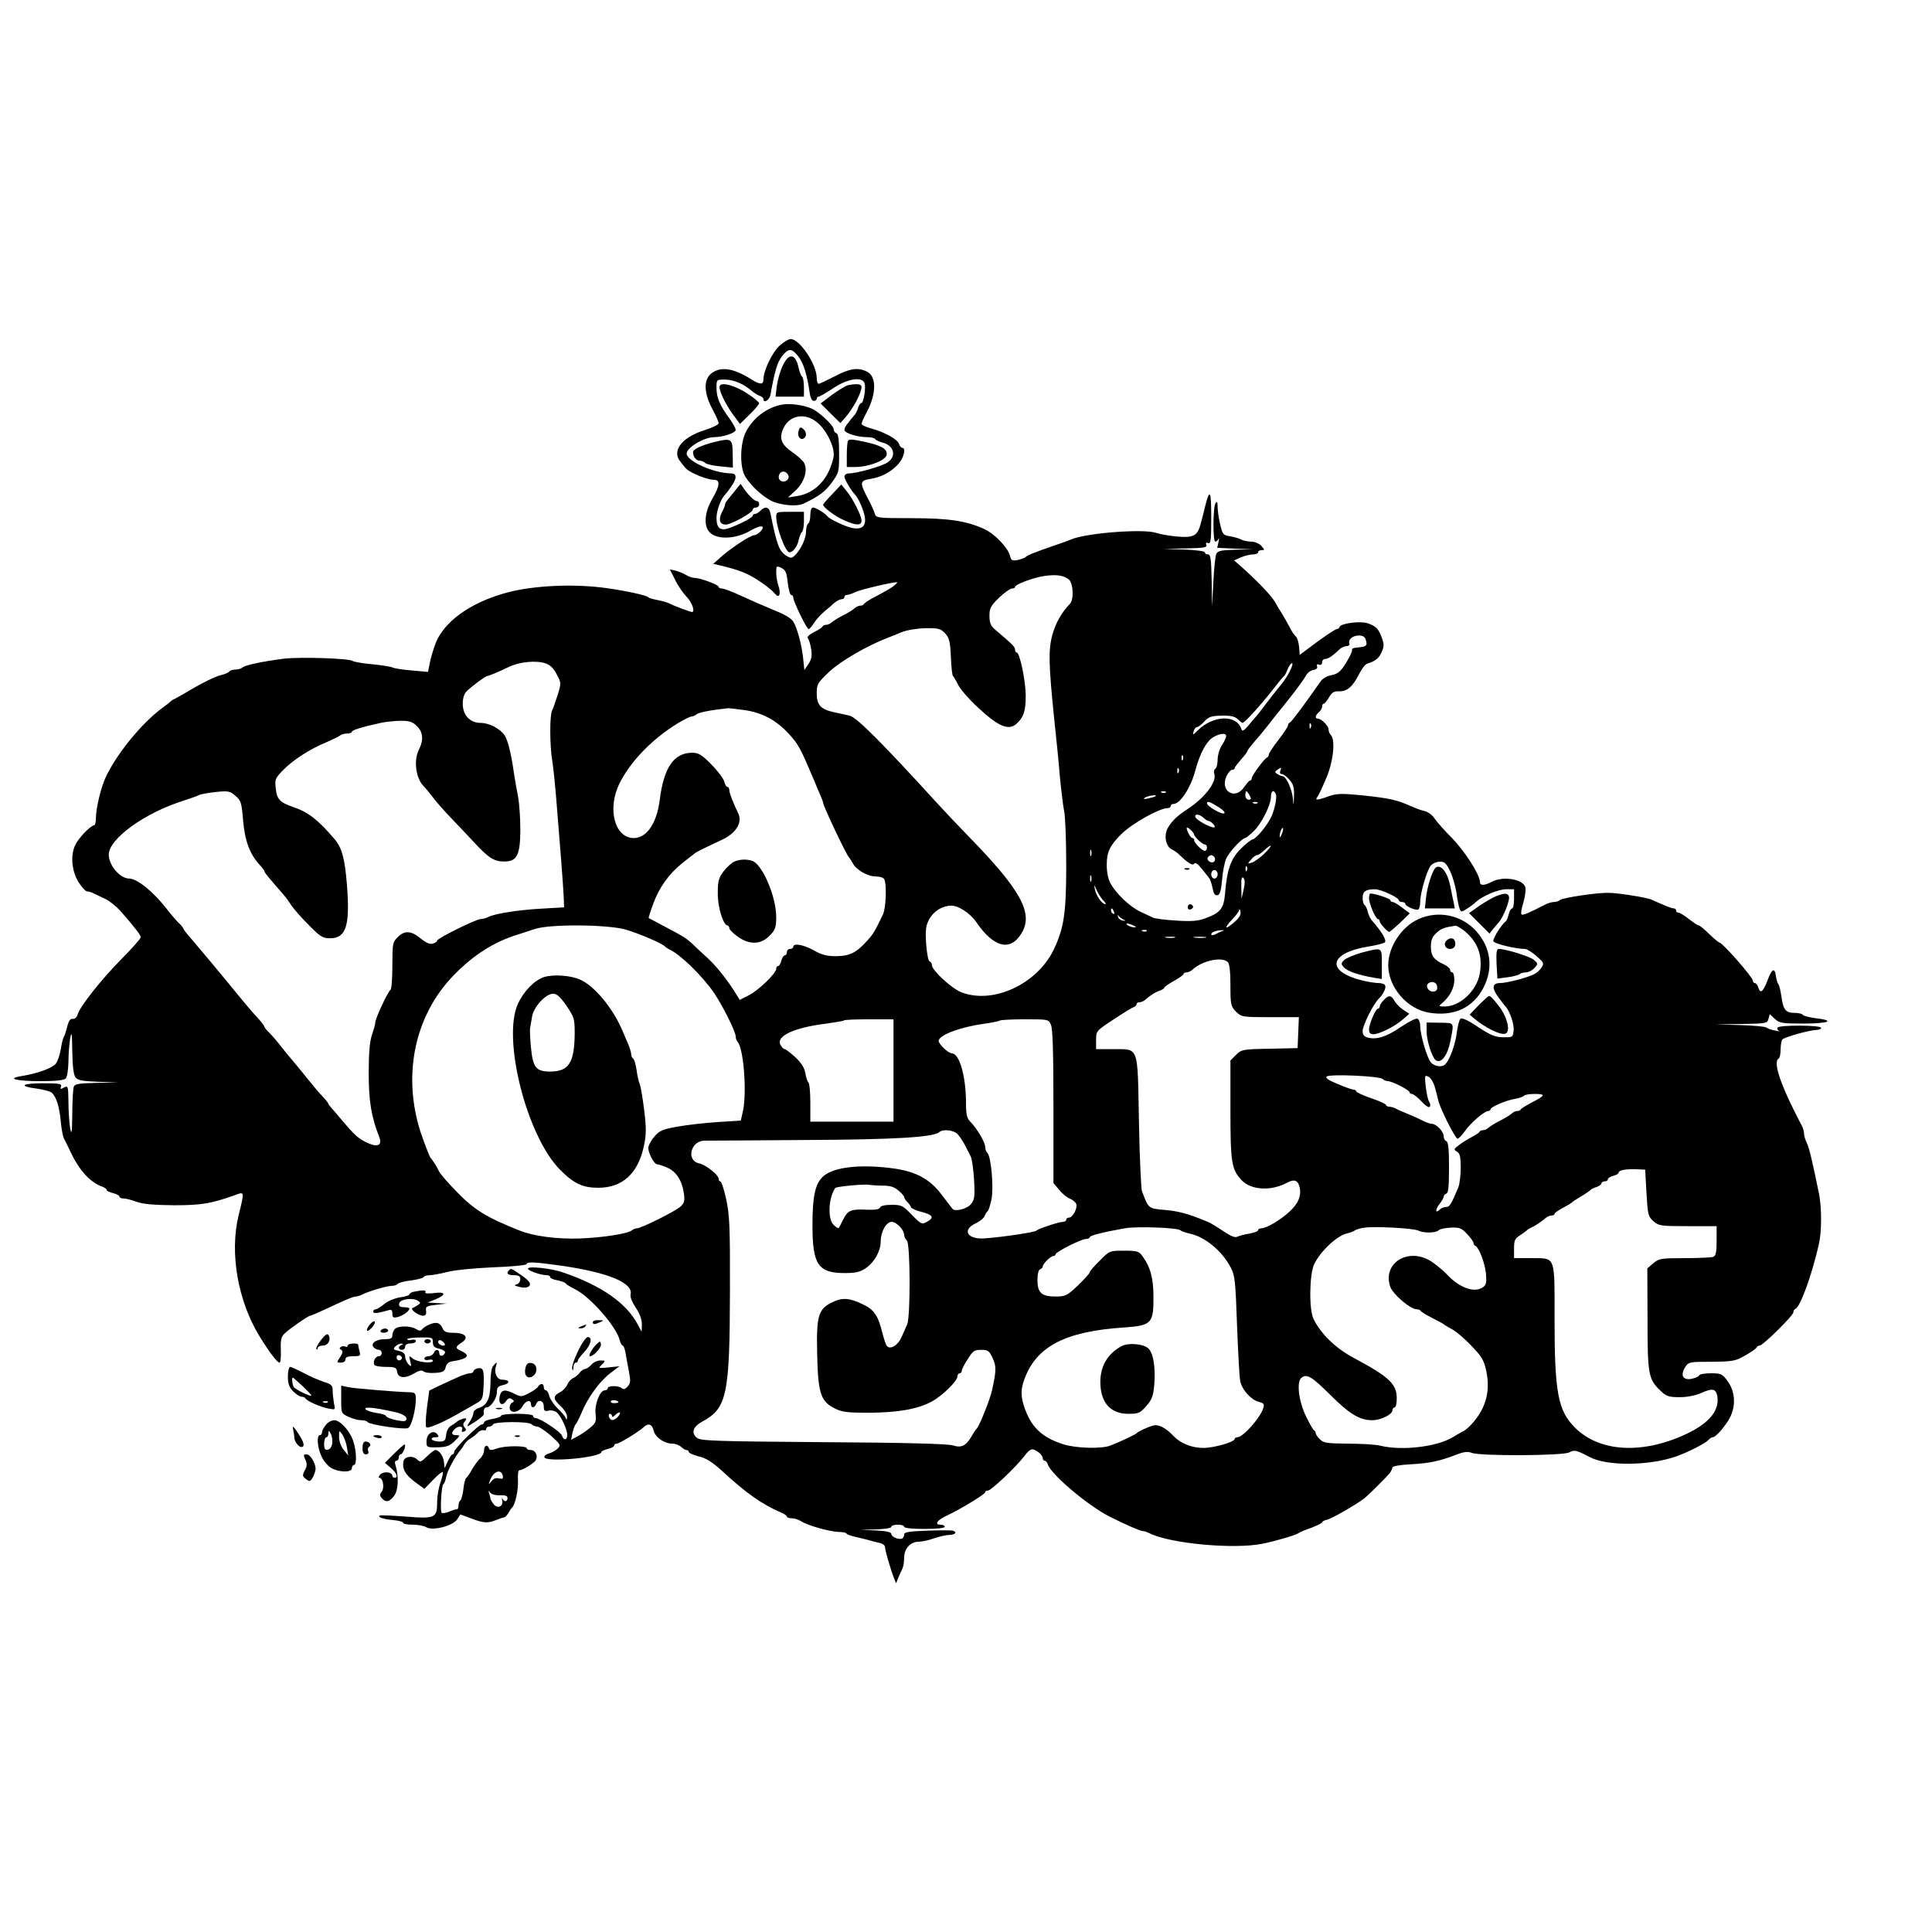<?xml version="1.0" standalone="no"?>
<!DOCTYPE svg PUBLIC "-//W3C//DTD SVG 20010904//EN"
 "http://www.w3.org/TR/2001/REC-SVG-20010904/DTD/svg10.dtd">
<svg version="1.0" xmlns="http://www.w3.org/2000/svg"
 width="906pt" height="906pt" viewBox="0 0 906 906"
 preserveAspectRatio="xMidYMid meet">
<g transform="translate(0,906) scale(0.1,-0.1)"
fill="#000000" stroke="none">
<path d="M3656 7439 c-34 -30 -76 -117 -76 -159 0 -25 -16 -24 -55 0 -85 54
-145 63 -189 29 -37 -29 -36 -91 4 -166 17 -31 30 -61 30 -68 0 -6 -28 -20
-62 -31 -103 -31 -155 -91 -123 -141 9 -13 24 -32 33 -41 21 -21 99 -52 130
-52 31 0 28 -28 -8 -90 -38 -65 -42 -132 -7 -161 36 -30 119 -26 183 11 34 19
55 26 60 19 6 -10 -23 -38 -40 -39 -18 0 -121 -69 -164 -110 l-27 -24 30 -7
c90 -22 125 -35 175 -67 30 -19 65 -45 77 -59 18 -20 24 -22 28 -11 3 8 1 27
-5 42 -5 15 -10 42 -10 61 0 31 1 33 24 22 20 -10 25 -22 30 -69 4 -32 11 -58
16 -58 6 0 10 -6 10 -12 0 -18 63 -148 72 -148 4 0 15 12 25 28 9 15 30 38 46
52 17 14 39 33 50 43 11 9 26 17 34 17 7 0 13 5 13 10 0 6 5 10 11 10 6 0 25
6 42 14 25 12 171 46 194 46 2 0 -2 -6 -9 -12 -13 -12 -29 -22 -110 -65 -18
-10 -34 -21 -36 -25 -2 -5 -10 -8 -17 -8 -8 0 -20 -6 -27 -12 -7 -7 -31 -22
-53 -33 -22 -11 -46 -26 -53 -32 -7 -7 -19 -13 -27 -13 -7 0 -15 -3 -17 -7 -1
-5 -20 -17 -40 -27 -25 -13 -35 -23 -29 -30 5 -6 12 -29 15 -51 5 -30 2 -47
-13 -69 l-19 -28 -5 48 c-5 56 -22 126 -40 166 -11 27 -32 40 -112 73 -57 24
-72 30 -146 64 -37 17 -74 31 -83 31 -9 0 -16 4 -16 8 0 10 -87 42 -113 42
-10 0 -28 6 -40 14 -12 7 -34 16 -49 20 l-27 6 25 -49 c13 -28 38 -63 54 -80
25 -25 41 -71 25 -71 -7 0 -88 30 -106 40 -9 5 -34 12 -55 16 -22 4 -41 10
-44 13 -7 9 -98 29 -195 43 -149 21 -337 13 -460 -19 -160 -41 -284 -123 -333
-219 -11 -21 -25 -65 -33 -97 l-12 -58 -76 7 c-42 3 -83 10 -91 14 -8 4 -51
11 -95 15 -44 4 -84 11 -90 15 -17 13 -246 20 -325 11 -99 -13 -183 -30 -194
-42 -6 -5 -20 -9 -32 -9 -13 0 -25 -4 -29 -9 -3 -5 -19 -12 -35 -16 -29 -6
-98 -40 -170 -84 -19 -11 -42 -24 -50 -28 -8 -3 -17 -9 -20 -12 -3 -4 -22 -19
-43 -34 -93 -70 -206 -207 -259 -317 -23 -46 -48 -149 -48 -194 0 -20 -4 -36
-8 -36 -13 0 -56 -41 -80 -77 -33 -47 -30 -128 5 -188 16 -25 34 -45 41 -45 7
0 20 -4 30 -9 9 -4 34 -16 55 -26 21 -10 52 -35 70 -55 70 -80 97 -115 97
-125 0 -6 -40 -52 -89 -101 -96 -97 -198 -226 -207 -262 -4 -13 -13 -21 -23
-20 -11 2 -19 -9 -26 -37 -5 -22 -13 -44 -17 -50 -3 -5 -9 -30 -13 -55 -4 -25
-14 -56 -23 -68 -17 -21 -85 -46 -165 -59 -68 -11 -18 -23 93 -23 69 0 110 4
118 12 7 7 12 41 13 78 0 36 4 85 8 110 7 37 9 27 10 -60 1 -68 6 -111 15
-122 10 -14 32 -18 107 -21 l94 -3 -101 -2 c-82 -2 -103 -5 -108 -18 -3 -9 -7
-66 -7 -127 -1 -90 -3 -103 -10 -67 -4 25 -8 80 -8 123 -1 74 -2 77 -21 67
-16 -9 -18 -8 -14 5 5 13 -8 15 -86 15 -99 0 -115 -14 -27 -25 29 -4 59 -12
68 -18 22 -17 37 -63 44 -136 3 -35 10 -71 15 -80 5 -9 18 -36 30 -61 42 -90
95 -147 153 -166 9 -4 17 -10 17 -14 0 -5 13 -11 30 -15 16 -4 30 -11 30 -16
0 -5 8 -9 19 -9 10 0 38 -7 62 -16 31 -11 82 -15 175 -16 130 0 175 8 287 48
44 16 44 19 16 -95 -43 -176 -4 -402 99 -569 45 -73 82 -122 93 -122 5 0 7 27
6 59 -2 49 2 63 18 78 24 23 111 83 120 83 3 0 33 13 68 29 100 47 134 61 146
61 6 0 19 4 29 9 31 16 117 41 139 41 12 0 24 4 28 9 3 5 30 13 60 16 31 4 58
11 61 16 3 5 16 9 29 9 13 0 50 7 82 15 33 9 126 18 216 22 86 3 157 10 157
15 0 12 38 10 159 -7 223 -32 342 -81 328 -136 -3 -10 8 -37 24 -61 19 -27 29
-56 29 -78 l-1 -35 -19 35 c-53 100 -171 182 -350 243 -55 19 -157 30 -164 19
-5 -9 58 -32 88 -32 9 0 16 -4 16 -9 0 -5 15 -12 34 -15 19 -4 36 -10 38 -14
2 -4 21 -16 43 -27 72 -35 194 -174 211 -239 3 -14 10 -26 14 -26 4 0 10 -15
13 -32 3 -18 10 -58 16 -88 9 -46 8 -57 -6 -72 -11 -13 -20 -15 -27 -8 -13 13
-66 13 -66 0 0 -5 -6 -10 -14 -10 -23 0 -49 -68 -43 -111 4 -34 1 -42 -25 -64
-17 -14 -44 -33 -60 -41 l-30 -16 7 34 c4 18 11 35 14 38 4 3 16 26 27 52 29
72 84 148 134 187 l45 34 -47 -5 c-27 -3 -48 -4 -48 -2 0 1 7 10 16 18 14 15
13 16 -10 16 -15 0 -34 -9 -43 -20 -10 -11 -23 -20 -30 -20 -6 0 -18 -8 -25
-18 -7 -10 -21 -21 -31 -25 -9 -4 -21 -17 -26 -29 -5 -13 -21 -30 -35 -37 -34
-18 -33 -31 4 -66 17 -16 30 -38 29 -49 0 -15 -2 -17 -6 -6 -3 8 -20 29 -38
45 -17 17 -35 43 -39 58 -3 15 -11 27 -16 27 -6 0 -10 7 -10 15 0 18 -16 20
-27 2 -4 -7 -24 -21 -44 -31 -33 -17 -37 -17 -67 -2 -43 22 -61 20 -68 -10 -9
-35 9 -52 28 -26 10 15 18 18 28 11 12 -8 12 -12 3 -16 -7 -2 -13 -13 -13 -24
0 -29 43 -25 60 6 15 27 40 34 40 10 0 -19 16 -19 24 0 9 25 36 18 36 -10 0
-21 4 -25 23 -20 12 3 29 -1 37 -8 20 -16 50 -79 50 -106 0 -25 -16 -28 -25
-3 -5 17 -103 82 -124 82 -6 0 -11 5 -11 10 0 6 -32 10 -75 10 -41 0 -75 -4
-75 -9 0 -5 -18 -11 -40 -15 -22 -3 -40 -11 -40 -16 0 -6 -5 -10 -11 -10 -14
0 -129 -114 -129 -128 0 -7 -3 -12 -8 -12 -4 0 -14 -15 -22 -33 l-15 -32 -3
29 c-4 30 -23 56 -41 56 -5 0 -23 -14 -39 -30 -28 -27 -32 -29 -46 -14 -20 20
-60 14 -64 -9 -7 -35 8 -62 53 -96 l45 -33 41 42 c22 23 43 40 45 37 3 -2 -2
-24 -10 -48 -9 -24 -16 -66 -16 -92 0 -76 -9 -80 -147 -69 -65 5 -120 7 -122
5 -11 -8 13 -16 59 -21 27 -2 50 -8 50 -13 0 -5 20 -9 45 -9 25 0 54 -5 64
-12 29 -18 125 6 145 37 l15 23 51 -19 c58 -22 78 -23 117 -7 15 6 32 12 37
12 5 1 14 10 20 21 6 11 14 22 17 25 15 12 30 84 28 127 -2 27 1 48 6 48 14 1
57 25 73 42 18 18 6 53 -19 53 -10 0 -19 3 -19 8 0 13 -100 13 -137 0 -29 -10
-37 -10 -40 0 -7 20 -23 14 -23 -9 0 -12 -8 -29 -18 -38 -10 -9 -27 -32 -38
-51 -10 -19 -23 -38 -28 -41 -4 -4 -11 -27 -13 -53 -3 -26 -10 -49 -14 -52 -5
-3 -9 -14 -9 -25 0 -10 -3 -18 -8 -17 -4 1 -20 -4 -36 -11 -16 -6 -32 -9 -35
-5 -8 8 -1 128 8 134 5 3 11 20 14 37 5 27 47 103 67 123 3 3 10 14 16 24 6
11 19 24 30 30 10 6 26 18 34 27 8 9 21 14 28 12 6 -3 12 0 12 6 0 6 6 11 14
11 8 0 16 5 18 10 4 14 167 15 181 1 6 -6 18 -11 26 -11 9 0 38 -20 65 -43 45
-41 47 -44 31 -60 -9 -9 -28 -20 -41 -23 -14 -4 -23 -11 -21 -18 8 -25 267 -1
267 25 0 4 14 10 30 14 17 4 30 11 30 16 0 5 5 9 12 9 12 0 104 56 126 77 22
21 40 15 47 -15 7 -32 50 -62 88 -62 14 0 32 -7 41 -15 8 -8 19 -15 25 -15 6
0 11 -4 11 -9 0 -5 21 -14 47 -21 35 -8 64 -27 108 -67 111 -103 190 -159 278
-196 15 -6 27 -15 27 -19 0 -4 10 -8 23 -8 12 0 31 -6 42 -13 30 -20 132 -49
176 -51 22 0 39 -4 39 -8 0 -3 15 -9 33 -13 17 -4 46 -11 62 -15 17 -5 42 -12
58 -15 15 -3 27 -12 27 -19 0 -16 27 -108 42 -146 l10 -25 10 25 c6 14 14 33
19 42 5 10 9 34 9 53 0 43 29 75 68 75 15 0 47 7 72 16 24 8 57 16 72 16 29 1
38 13 16 20 -7 2 -61 2 -120 0 -82 -3 -108 -7 -108 -17 0 -8 -4 -16 -8 -19
-14 -9 -52 6 -52 20 0 9 -20 14 -72 17 l-73 3 73 2 c40 1 72 6 72 12 0 6 14
10 30 10 17 0 30 -4 30 -10 0 -6 38 -10 95 -10 57 0 95 4 95 10 0 6 -9 10 -20
10 -31 0 -14 23 33 44 60 28 177 99 177 108 0 5 6 8 13 8 15 0 132 111 171
162 19 26 32 35 44 30 22 -8 42 -28 42 -41 0 -6 4 -11 9 -11 5 0 12 -8 15 -18
15 -47 192 -196 291 -245 80 -40 143 -67 155 -67 5 0 18 -4 28 -9 93 -49 399
-78 534 -50 64 13 161 42 168 50 3 3 29 14 58 24 28 11 52 22 52 26 0 4 11 10
25 13 23 6 135 70 172 99 21 16 104 99 121 120 6 9 12 21 12 26 0 5 37 12 83
14 89 5 134 14 213 44 38 15 56 17 75 10 39 -16 429 -14 458 2 24 13 33 11 96
-22 81 -43 279 -41 405 3 54 19 139 62 151 77 7 7 15 13 20 13 13 0 45 34 74
79 36 58 35 129 -2 182 -26 36 -31 39 -80 39 -28 0 -53 -4 -55 -10 -1 -5 -18
-12 -35 -16 -41 -8 -54 16 -31 54 16 25 19 26 124 26 101 1 112 3 159 30 28
16 52 33 53 38 2 4 8 8 14 8 15 0 158 141 158 156 0 7 4 14 9 16 23 8 76 154
110 301 14 58 14 169 2 234 -31 153 -47 221 -58 243 -7 14 -13 33 -13 43 0 9
-4 25 -9 35 -99 187 -138 300 -111 317 6 3 10 23 10 43 0 20 4 42 8 47 8 11
129 45 161 45 12 0 21 5 21 10 0 13 -197 14 -204 1 -4 -5 0 -12 6 -15 7 -3 0
-3 -17 1 -16 3 -35 9 -41 14 -5 5 -62 10 -125 12 l-114 3 121 2 c116 2 122 3
127 24 l6 22 24 -22 c21 -20 34 -22 135 -22 119 0 150 14 57 25 -30 4 -58 11
-61 16 -3 5 -20 9 -38 9 -42 0 -54 15 -62 76 -4 27 -10 54 -15 59 -4 6 -9 23
-11 38 -6 42 -19 34 -40 -22 -21 -54 -33 -63 -43 -31 -3 11 -11 20 -16 20 -5
0 -9 5 -9 11 0 16 -142 178 -157 179 -5 1 -26 19 -48 40 -22 22 -44 40 -49 40
-4 0 -25 14 -46 30 -21 17 -43 30 -49 30 -6 0 -11 5 -11 10 0 6 -5 10 -11 10
-10 0 -40 12 -104 41 -22 10 -152 31 -200 32 -50 2 -219 -23 -230 -34 -5 -5
-18 -9 -28 -9 -10 0 -31 -6 -45 -14 -73 -38 -102 -50 -107 -44 -4 3 0 29 9 56
8 28 12 60 9 71 -10 38 -104 54 -157 26 -36 -19 -56 -19 -56 -1 0 34 -70 143
-130 205 -36 36 -73 78 -83 93 -9 15 -30 30 -45 34 -15 3 -45 14 -67 24 -64
29 -102 37 -225 50 -99 10 -121 9 -159 -4 -54 -20 -67 -20 -53 -3 5 6 24 46
41 87 34 78 44 181 22 203 -6 6 -11 18 -11 27 0 16 -33 50 -50 50 -15 0 -12
16 5 30 8 7 15 19 15 26 0 8 3 14 8 14 4 0 14 13 24 29 13 23 23 30 47 29 38
-1 64 21 94 80 12 24 29 47 37 49 39 12 57 26 69 55 12 26 12 37 1 67 -16 43
-26 54 -66 68 -34 12 -127 0 -132 -17 -2 -6 -8 -10 -13 -10 -5 0 -47 -27 -92
-60 l-82 -61 -3 38 c-2 21 -9 43 -15 48 -7 6 -21 26 -30 45 -10 19 -27 49 -37
65 -11 17 -23 37 -27 45 -14 29 -76 95 -158 169 l-38 33 32 14 c19 8 44 14 57
14 13 0 24 5 24 10 0 6 7 10 17 10 14 0 14 2 -2 20 -10 11 -31 20 -47 20 -15
0 -36 4 -46 9 -9 6 -33 12 -53 16 -33 5 -36 8 -47 56 -7 28 -12 65 -12 82 0
24 -3 28 -10 17 -12 -19 -13 -180 -1 -180 5 0 12 6 15 13 3 6 3 0 0 -15 l-6
-27 84 -4 83 -3 -81 -2 c-67 -2 -83 -5 -90 -19 -5 -10 -11 -70 -14 -133 l-6
-115 -2 123 c-2 101 -5 122 -17 122 -8 0 -15 4 -15 10 0 5 -44 11 -97 13 l-98
3 104 2 c85 2 102 4 98 16 -4 10 -1 13 9 9 12 -4 14 15 14 118 0 126 -6 141
-27 61 -6 -26 -16 -65 -22 -87 -15 -58 -33 -68 -112 -61 -36 3 -80 11 -97 17
-58 20 -324 0 -397 -30 -11 -5 -47 -18 -80 -29 -96 -33 -130 -47 -135 -54 -4
-4 -20 -10 -37 -14 -27 -5 -31 -3 -37 21 -10 37 -71 101 -120 124 -83 38 -167
51 -341 51 -162 0 -167 1 -173 22 -3 11 -18 45 -34 74 -37 71 -36 80 13 88 54
9 95 31 131 69 27 30 38 77 19 77 -5 0 -12 8 -15 18 -7 22 -67 55 -128 72 -27
7 -48 17 -48 22 0 5 11 30 25 56 46 87 46 169 -1 190 -42 20 -79 14 -150 -23
-37 -19 -71 -35 -75 -35 -5 0 -9 12 -9 28 0 63 -80 182 -122 182 -10 0 -33
-14 -52 -31z m89 -52 c24 -32 40 -86 52 -169 3 -23 11 -38 19 -38 8 0 14 5 14
10 0 6 4 10 9 10 5 0 36 18 69 40 66 44 134 55 146 24 8 -20 -4 -94 -15 -94
-4 0 -11 -10 -15 -22 -3 -12 -10 -26 -15 -32 -42 -50 -49 -61 -49 -72 0 -15
60 -34 107 -34 17 0 34 -4 37 -9 3 -5 18 -12 33 -16 55 -13 69 -63 26 -93 -28
-19 -144 -52 -183 -52 -11 0 -20 -7 -20 -15 0 -13 32 -67 50 -85 15 -15 39
-69 45 -101 8 -45 -11 -64 -58 -55 -31 6 -107 41 -117 55 -10 14 -55 41 -67
41 -8 0 -13 -13 -13 -34 0 -19 -4 -38 -10 -41 -5 -3 -10 -20 -10 -36 0 -34
-24 -85 -51 -112 -17 -16 -21 -16 -43 -2 -33 22 -43 50 -73 198 -6 30 -24 35
-47 12 -8 -8 -19 -15 -25 -15 -6 0 -11 -3 -11 -8 0 -8 -45 -33 -101 -55 -49
-20 -69 -7 -69 44 0 35 21 91 40 109 3 3 16 19 28 37 29 40 28 63 0 63 -82 1
-208 58 -208 93 0 28 82 77 129 77 42 0 101 20 101 34 0 7 -13 31 -29 53 -46
63 -61 99 -61 143 0 40 0 40 39 40 40 0 88 -20 125 -52 11 -10 28 -20 38 -24
10 -3 18 -10 18 -15 0 -22 28 -6 33 19 20 113 32 151 53 180 32 41 47 40 79
-1z m1268 -1045 c20 -18 24 -94 4 -114 -38 -39 -67 -90 -82 -145 -19 -69 -18
-136 9 -398 9 -82 21 -202 26 -265 6 -63 15 -137 20 -163 6 -26 10 -142 10
-258 0 -222 -11 -292 -59 -393 -79 -162 -285 -257 -433 -199 -45 17 -138 103
-138 127 0 8 -5 16 -11 18 -6 2 -13 39 -16 83 -4 66 -1 86 15 115 21 38 62 63
104 63 33 0 88 -36 116 -77 82 -120 160 -139 212 -53 58 94 -2 203 -250 457
-47 48 -111 116 -143 151 -259 284 -379 405 -413 413 -16 4 -49 11 -73 16 -63
14 -81 34 -81 89 0 43 4 49 60 102 52 49 178 122 275 159 11 4 39 15 62 25 25
10 71 18 112 19 62 1 72 -2 93 -24 19 -21 24 -37 27 -110 2 -47 6 -87 10 -90
3 -3 15 -22 25 -43 11 -21 51 -67 89 -102 99 -93 149 -114 186 -77 32 30 41
59 41 129 0 69 -28 203 -42 203 -4 0 -8 6 -8 14 0 13 -14 26 -93 93 -21 18
-27 32 -27 65 0 36 6 47 45 85 25 24 52 43 60 43 8 0 15 3 15 8 0 11 84 43
137 51 58 8 92 3 116 -17z m1392 -283 c8 -25 3 -31 -27 -34 -37 -4 -38 -4 -38
-17 0 -7 -14 -34 -30 -60 -23 -37 -37 -48 -65 -54 -20 -3 -43 -16 -51 -28 -83
-118 -138 -192 -145 -194 -5 -2 -9 -8 -9 -14 0 -5 -20 -36 -45 -68 -25 -32
-45 -63 -45 -68 0 -6 -3 -12 -8 -14 -13 -5 -72 -85 -72 -97 0 -6 -3 -11 -7
-11 -5 0 -17 -14 -28 -30 -42 -64 -115 -21 -84 49 8 17 20 31 26 31 7 0 13 3
13 8 0 4 14 22 30 41 17 18 30 36 30 40 0 3 14 21 30 40 16 18 42 49 57 68 15
20 61 77 101 127 40 50 78 102 85 116 7 14 23 26 35 28 15 2 22 9 18 17 -3 9
0 12 10 8 8 -3 14 1 14 11 0 9 7 16 15 16 14 0 37 16 70 48 8 6 21 12 30 12 9
0 15 6 13 12 -7 19 14 37 44 38 18 0 29 -6 33 -21z m-3846 -110 c22 -8 38 -24
52 -52 21 -39 21 -42 4 -96 -10 -31 -21 -64 -26 -73 -12 -24 -11 -168 1 -237
5 -31 14 -119 20 -196 6 -77 16 -201 22 -275 6 -74 11 -153 12 -175 l1 -40
-105 -6 c-111 -6 -223 -24 -252 -40 -10 -5 -25 -9 -34 -9 -21 0 -204 -90 -204
-101 0 -4 -9 -11 -20 -14 -14 -4 -31 3 -57 24 -45 37 -76 39 -108 6 -24 -23
-25 -31 -25 -134 0 -60 -4 -111 -9 -113 -10 -4 -71 -134 -71 -152 0 -8 -7 -33
-15 -57 -11 -30 -16 -83 -16 -180 0 -133 12 -205 49 -300 17 -42 -9 -52 -64
-24 -35 17 -56 37 -109 100 -22 27 -46 54 -52 61 -7 7 -13 15 -13 18 0 3 -12
18 -27 34 -16 16 -50 57 -78 92 -27 34 -57 70 -65 79 -8 9 -31 37 -50 61 -19
25 -45 55 -57 67 -13 12 -23 25 -23 28 0 3 -11 18 -24 33 -40 44 -62 70 -98
114 -68 84 -202 244 -229 275 -16 18 -29 35 -29 38 0 3 -10 16 -23 28 -12 12
-38 42 -57 67 -62 79 -137 140 -174 140 -43 0 -96 62 -96 112 0 74 168 196
350 253 30 10 63 21 72 26 9 5 45 11 80 15 59 6 67 4 92 -18 26 -22 29 -32 36
-115 8 -96 31 -157 76 -207 13 -14 24 -28 24 -32 0 -6 16 -25 89 -109 10 -11
26 -33 37 -50 10 -16 47 -58 81 -92 55 -56 66 -63 101 -63 75 0 94 59 79 250
-10 123 -23 174 -59 216 -76 89 -123 126 -192 149 -64 22 -78 37 -83 89 -5 40
-2 47 33 83 46 48 128 101 204 132 30 13 59 27 65 32 5 5 19 9 32 9 13 0 23 4
23 8 0 8 41 21 135 42 22 5 64 9 93 10 43 0 57 -5 77 -25 29 -28 32 -66 10
-109 -27 -52 -15 -140 25 -176 3 -3 21 -24 39 -48 18 -24 59 -70 90 -102 31
-32 79 -83 106 -112 67 -72 92 -88 140 -88 60 0 75 31 75 153 0 52 -5 119 -10
148 -6 30 -15 81 -20 114 -14 97 -29 155 -44 177 -22 32 -73 58 -112 58 -50 0
-84 36 -84 90 0 26 7 47 18 58 23 23 89 72 97 72 7 0 55 20 102 43 52 24 128
31 172 16z m3490 -36 c-10 -20 -27 -46 -37 -58 -9 -11 -40 -49 -67 -85 -27
-36 -54 -70 -60 -76 -5 -6 -21 -24 -34 -40 -18 -21 -26 -25 -29 -14 -22 70
-132 67 -205 -5 -23 -23 -25 -24 -20 -6 3 12 10 21 16 21 5 0 21 12 34 26 21
23 34 27 82 28 42 1 62 -4 75 -16 10 -10 20 -18 23 -18 10 0 92 91 153 170 19
25 38 47 42 50 4 3 11 18 17 33 6 15 15 27 20 27 5 0 0 -17 -10 -37z m-2557
-183 c81 -12 146 -46 203 -107 50 -54 56 -65 125 -228 4 -11 15 -36 24 -57 9
-20 16 -39 16 -43 0 -14 110 -246 121 -255 3 -3 11 -15 18 -28 17 -32 69 -62
108 -62 17 0 35 -5 39 -12 13 -20 9 -135 -5 -165 -36 -76 -44 -91 -74 -124
-50 -56 -81 -72 -145 -73 -44 0 -68 6 -105 27 -48 27 -97 36 -97 17 0 -5 -7
-10 -15 -10 -8 0 -15 -7 -15 -15 0 -8 -4 -15 -10 -15 -5 0 -12 -11 -16 -25 -3
-14 -10 -25 -15 -25 -5 0 -9 -6 -9 -13 0 -21 -81 -100 -128 -124 l-43 -22 -28
45 c-38 59 -88 121 -130 158 -19 17 -46 42 -60 56 -32 30 -44 38 -136 86 -38
20 -71 38 -73 39 -1 1 8 31 21 66 27 76 75 142 135 190 24 19 49 39 56 44 11
10 36 22 128 65 70 32 102 83 79 128 -21 42 -41 94 -41 107 0 8 -4 15 -9 15
-5 0 -12 12 -15 26 -4 14 -31 50 -61 80 -44 45 -60 54 -89 54 -85 0 -133 -68
-152 -220 -14 -111 -61 -180 -122 -180 -90 0 -126 139 -66 258 52 103 152 206
272 280 29 17 58 32 65 32 7 0 18 5 23 10 9 9 66 20 149 29 6 0 40 -4 77 -9z
m2655 -82 c-3 -8 -6 -5 -6 6 -1 11 2 17 5 13 3 -3 4 -12 1 -19z m-397 -40 c0
-7 -9 -26 -20 -43 -11 -16 -20 -47 -20 -67 0 -20 -5 -40 -11 -43 -6 -4 -8 -14
-5 -22 14 -36 -39 -109 -119 -163 -56 -37 -75 -55 -97 -90 -21 -33 -13 -87 15
-102 12 -6 27 -16 33 -22 45 -44 67 -57 74 -46 5 7 16 0 34 -22 14 -18 30 -38
35 -44 6 -7 13 -28 17 -48 5 -27 11 -36 23 -34 12 2 17 20 22 73 3 39 12 84
20 100 13 30 74 95 88 95 4 0 22 15 40 32 38 37 81 124 81 162 0 28 14 35 23
12 6 -14 -4 -66 -19 -101 -17 -40 -69 -105 -89 -111 -11 -3 -38 -25 -60 -48
-44 -46 -61 -95 -70 -203 -6 -73 -20 -92 -89 -118 -37 -14 -65 -17 -140 -12
-51 3 -102 9 -112 15 -11 5 -37 18 -59 28 -46 22 -112 84 -137 131 -11 19 -18
52 -18 88 0 60 15 91 70 145 50 49 177 120 214 120 9 0 16 5 16 10 0 6 6 10
13 10 32 0 82 78 103 159 21 78 51 134 82 153 33 20 62 22 62 6z m-203 -110
c-3 -8 -6 -5 -6 6 -1 11 2 17 5 13 3 -3 4 -12 1 -19z m-20 -60 c-3 -8 -6 -5
-6 6 -1 11 2 17 5 13 3 -3 4 -12 1 -19z m477 7 c-4 -9 -1 -15 7 -15 7 0 24
-12 36 -27 18 -20 23 -37 21 -77 -1 -46 -2 -47 -5 -11 -4 44 -32 105 -48 105
-5 0 -17 5 -25 10 -13 9 -13 11 0 20 20 13 20 13 14 -5z m-537 -101 c-3 -3
-12 -4 -19 -1 -8 3 -5 6 6 6 11 1 17 -2 13 -5z m393 -14 c9 -16 8 -20 -5 -20
-8 0 -15 9 -15 20 0 11 2 20 5 20 2 0 9 -9 15 -20z m-441 -4 c-2 -2 -17 -6
-34 -10 -22 -5 -26 -4 -15 4 14 9 59 15 49 6z m294 -50 c22 -13 34 -27 28 -30
-11 -7 -81 33 -81 47 0 12 13 8 53 -17z m184 18 c-3 -3 -12 -4 -19 -1 -8 3 -5
6 6 6 11 1 17 -2 13 -5z m-253 -69 c8 -8 19 -15 24 -15 5 0 15 -7 22 -15 8
-10 9 -15 2 -15 -19 0 -81 34 -86 48 -7 17 19 15 38 -3z m-58 -59 c8 -8 14
-17 14 -20 0 -10 39 -46 50 -46 6 0 10 -7 10 -15 0 -8 -4 -15 -10 -15 -13 0
-50 37 -50 50 0 6 -4 10 -8 10 -5 0 -14 11 -20 25 -13 28 -8 32 14 11z m425
-17 c-5 -13 -10 -19 -10 -12 -1 15 10 45 15 40 3 -2 0 -15 -5 -28z m-83 -93
c-19 -18 -45 -37 -57 -41 -22 -7 -22 -6 -4 14 9 12 22 21 28 21 6 0 22 11 35
24 14 13 27 22 29 20 2 -2 -11 -19 -31 -38z m-811 -8 c-3 -7 -5 -2 -5 12 0 14
2 19 5 13 2 -7 2 -19 0 -25z m579 -9 c3 -6 2 -15 -2 -19 -12 -12 -38 5 -30 19
9 14 23 14 32 0z m1104 -64 c12 -24 25 -70 30 -102 4 -32 11 -66 15 -75 6 -16
8 -16 33 0 15 9 35 24 44 33 33 29 105 59 142 59 l36 0 0 -45 c0 -25 -4 -45
-9 -45 -5 0 -12 -12 -16 -27 -3 -15 -10 -30 -13 -33 -22 -16 -63 -83 -59 -94
5 -12 105 -36 149 -36 8 0 32 -15 53 -33 34 -30 37 -35 24 -54 -7 -12 -24 -27
-38 -33 -36 -17 -127 -40 -157 -40 -37 0 -39 -24 -7 -67 15 -21 30 -40 33 -43
19 -19 41 -82 38 -111 -3 -33 -4 -34 -49 -33 -37 0 -58 9 -118 48 -49 33 -76
45 -83 38 -5 -5 -13 -36 -17 -68 -4 -33 -18 -80 -30 -106 -19 -40 -28 -48 -50
-48 -15 0 -33 8 -41 18 -18 20 -50 130 -50 171 0 16 -6 31 -13 34 -7 3 -42
-15 -78 -39 -67 -46 -112 -60 -154 -50 -18 5 -25 13 -25 31 0 26 50 127 76
152 22 22 36 52 29 63 -3 6 -17 10 -30 10 -14 0 -46 5 -72 11 -177 42 -164
129 22 160 39 6 74 15 79 20 10 9 -14 50 -61 103 -7 8 -15 25 -19 40 -3 14
-10 29 -15 32 -5 3 -9 18 -9 34 0 30 15 40 57 40 29 0 113 -39 113 -52 0 -4 7
-8 15 -8 8 0 15 -4 15 -8 0 -12 50 -33 61 -27 5 4 9 19 9 36 0 42 32 150 50
170 8 10 27 18 42 18 22 1 30 -7 48 -44z m-953 3 c-3 -8 -6 -5 -6 6 -1 11 2
17 5 13 3 -3 4 -12 1 -19z m-137 -18 c0 -11 -7 -20 -15 -20 -8 0 -15 9 -15 20
0 11 7 20 15 20 8 0 15 -9 15 -20z m-593 -32 c-3 -7 -5 -2 -5 12 0 14 2 19 5
13 2 -7 2 -19 0 -25z m715 -39 l-10 -44 -1 55 c-1 39 2 51 10 43 7 -7 8 -24 1
-54z m-658 -52 c10 -9 14 -17 9 -17 -15 0 -42 39 -48 67 -6 28 -6 28 8 -2 8
-17 22 -39 31 -48z m50 -53 c3 -8 2 -12 -4 -9 -6 3 -10 10 -10 16 0 14 7 11
14 -7z m567 -46 c-45 -40 -55 -35 -15 8 19 19 35 41 35 47 1 7 4 3 6 -8 4 -13
-5 -28 -26 -47z m-521 9 c11 -5 9 -6 -4 -4 -11 1 -21 9 -23 17 -3 10 -2 11 4
4 4 -6 15 -14 23 -17z m45 -27 c13 -6 15 -9 5 -9 -8 0 -22 4 -30 9 -18 12 -2
12 25 0z m-2382 -19 c66 -19 177 -67 187 -81 3 -3 12 -9 20 -13 51 -23 154
-124 209 -204 42 -63 101 -181 101 -204 0 -8 4 -19 9 -25 28 -30 44 -235 25
-324 l-10 -45 -111 -7 c-61 -4 -147 -14 -190 -22 -67 -12 -82 -19 -105 -47
-16 -18 -28 -42 -28 -52 0 -25 28 -77 42 -77 6 0 28 -7 48 -16 42 -19 68 -60
77 -120 5 -38 2 -46 -18 -64 -28 -23 -182 -100 -202 -100 -7 0 -17 -4 -23 -9
-17 -16 -137 -35 -249 -39 -104 -3 -214 11 -280 38 -153 61 -211 96 -294 182
-46 47 -77 83 -85 100 -8 18 -30 52 -37 58 -3 3 -19 43 -36 90 -102 278 -45
574 147 769 92 94 188 155 300 189 19 6 55 18 80 26 72 23 337 21 423 -3z
m2444 -7 c-3 -3 -12 -4 -19 -1 -8 3 -5 6 6 6 11 1 17 -2 13 -5z m353 -1 c-8
-3 -23 -10 -32 -15 -11 -5 -18 -5 -18 1 0 10 23 18 50 19 13 0 13 0 0 -5z
m-222 -30 c-10 -2 -28 -2 -40 0 -13 2 -5 4 17 4 22 1 32 -1 23 -4z m145 0
c-13 -2 -35 -2 -50 0 -16 2 -5 4 22 4 28 0 40 -2 28 -4z m105 -115 c8 -8 12
-47 12 -109 0 -91 2 -98 26 -123 26 -25 29 -26 161 -26 l134 0 -3 -72 -3 -73
-131 -3 c-127 -2 -133 -4 -158 -29 l-26 -26 0 -230 c0 -247 5 -280 51 -330 44
-48 138 -54 213 -14 35 19 52 13 60 -19 10 -40 -5 -77 -47 -116 -42 -39 -108
-78 -132 -78 -8 0 -15 -4 -15 -9 0 -5 -19 -12 -42 -16 -24 -4 -49 -11 -57 -15
-10 -5 -33 5 -65 27 -28 19 -62 40 -76 45 -90 37 -132 48 -197 54 -79 7 -77 6
-108 89 -4 11 -11 158 -14 327 -7 361 2 337 -123 338 l-78 0 0 43 c0 42 1 43
83 97 45 30 88 56 95 58 6 2 12 8 12 13 0 5 6 9 14 9 8 0 21 6 28 13 20 18 50
37 71 43 9 4 17 9 17 13 0 3 20 17 45 31 25 14 45 28 45 32 0 5 6 8 14 8 8 0
21 6 28 13 47 43 139 62 166 35z m-1568 -508 l0 -240 -195 0 -195 0 0 89 c0
50 -4 92 -9 95 -4 3 -11 22 -14 42 -4 26 -19 49 -47 76 -23 21 -46 38 -50 38
-5 0 -14 9 -20 20 -22 41 62 81 216 100 43 6 80 12 82 15 3 3 56 5 119 5 l113
0 0 -240z m738 215 c9 -18 12 -134 12 -385 l0 -358 27 -32 c14 -17 37 -36 50
-41 13 -5 26 -16 30 -25 7 -19 -16 -64 -34 -64 -7 0 -13 -4 -13 -10 0 -5 -7
-10 -16 -10 -20 0 -117 -33 -124 -41 -5 -7 -147 -29 -238 -36 -84 -8 -114 38
-47 70 20 9 39 25 42 34 4 10 10 20 15 24 4 3 12 28 18 57 10 57 -2 198 -20
216 -6 6 -10 18 -10 28 0 21 -40 88 -70 118 -16 16 -20 34 -20 88 0 122 -30
230 -65 232 -20 1 -68 48 -63 62 11 28 105 62 212 77 37 5 71 12 74 15 3 3 56
6 117 6 110 0 112 0 123 -25z m1556 -255 c5 -5 16 -10 24 -10 20 0 102 -42
102 -52 0 -4 5 -8 11 -8 7 0 27 -16 45 -35 19 -21 35 -31 39 -25 4 6 2 16 -3
23 -5 7 -12 38 -16 70 -6 55 -5 57 14 47 11 -6 24 -29 30 -53 6 -23 14 -51 16
-62 11 -41 79 -175 89 -175 5 0 21 16 34 35 26 38 92 95 110 95 6 0 11 4 11 8
0 11 72 42 115 49 19 3 38 10 41 14 3 5 25 9 50 9 54 0 52 -7 -13 -40 -26 -14
-49 -28 -51 -32 -2 -5 -10 -8 -17 -8 -8 0 -20 -6 -27 -13 -7 -6 -31 -21 -53
-32 -22 -11 -46 -26 -53 -32 -7 -7 -19 -13 -27 -13 -7 0 -15 -3 -17 -7 -1 -5
-19 -16 -38 -26 -19 -10 -46 -27 -60 -38 -23 -18 -24 -20 -7 -30 13 -8 17 -24
17 -74 0 -35 -5 -77 -11 -92 -33 -80 -41 -93 -57 -93 -10 0 -23 -5 -30 -12
-21 -21 -23 -2 -2 25 11 14 20 30 20 35 0 6 6 12 13 15 9 3 12 36 12 122 0 86
-3 119 -12 123 -7 2 -13 13 -13 24 0 22 -35 58 -56 58 -7 0 -25 6 -41 14 -15
8 -46 22 -68 31 -22 9 -48 20 -57 25 -10 6 -25 10 -33 10 -8 0 -15 4 -15 8 0
4 -31 19 -70 32 -38 13 -70 28 -70 32 0 4 -6 8 -12 8 -7 0 -41 12 -76 27 -44
18 -59 29 -50 35 17 12 248 2 262 -12z m-1995 -257 c10 -10 26 -34 36 -53 10
-19 22 -44 28 -55 5 -11 12 -60 15 -110 4 -81 2 -92 -17 -114 -19 -21 -73 -34
-84 -20 -2 2 -24 31 -50 65 -55 74 -120 109 -222 124 -156 22 -285 8 -334 -36
-38 -34 -51 -92 -51 -231 0 -184 27 -223 151 -223 52 0 73 5 99 23 40 27 70
80 70 125 0 46 26 92 51 92 23 0 58 -36 59 -61 0 -8 6 -21 13 -27 16 -17 17
-358 1 -393 -6 -13 -18 -40 -27 -61 -16 -36 -51 -58 -67 -41 -5 4 -14 31 -21
58 -21 86 -39 114 -96 140 -60 29 -95 31 -142 7 -64 -31 -73 -64 -69 -241 4
-184 16 -223 83 -256 33 -17 60 -20 160 -20 137 1 230 17 295 53 50 27 120 96
120 118 0 8 5 14 10 14 6 0 10 5 10 11 0 7 12 31 28 55 24 39 31 44 63 44 32
0 38 -4 54 -39 18 -40 17 -58 -3 -151 -10 -45 -61 -171 -72 -180 -4 -3 -15
-19 -24 -36 -27 -45 -48 -55 -88 -42 -22 7 -224 13 -608 15 -511 4 -577 6
-593 21 -27 24 -17 52 27 76 115 62 128 125 129 611 1 308 -2 360 -18 433 -10
45 -22 82 -27 82 -4 0 -8 5 -8 12 0 18 -59 65 -90 72 -63 12 -43 105 23 107
17 0 230 1 472 3 424 2 602 13 630 37 16 15 65 10 84 -8z m3232 -277 c6 -103
8 -111 33 -133 25 -22 36 -23 162 -23 l134 0 0 -69 c0 -54 -4 -70 -16 -75 -9
-3 -69 -6 -134 -6 -111 0 -121 -2 -147 -24 l-28 -24 1 -239 c0 -261 4 -281 62
-336 26 -25 38 -29 89 -29 36 0 74 8 102 20 51 23 67 20 74 -14 12 -67 -37
-128 -146 -179 -205 -96 -406 -85 -521 30 -80 79 -96 166 -96 507 0 306 7 287
-112 288 l-78 0 0 45 c0 38 4 47 28 62 15 10 29 20 32 23 3 4 12 9 20 13 21 9
51 30 68 45 7 6 20 12 28 12 8 0 14 3 14 8 0 4 17 16 38 27 20 11 39 22 42 25
3 4 23 17 45 30 22 13 42 27 45 31 3 3 15 9 28 13 12 4 22 12 22 17 0 5 7 9
15 9 8 0 15 4 15 10 0 5 11 12 25 16 14 3 25 10 25 14 0 12 29 18 80 17 l45
-2 6 -109z m-3580 34 c33 0 53 -6 72 -23 15 -12 27 -26 27 -31 0 -4 6 -14 14
-22 8 -7 16 -19 18 -25 2 -6 24 -16 49 -22 54 -14 61 -27 27 -46 -25 -14 -28
-13 -72 32 -42 44 -49 47 -95 47 -31 0 -51 -5 -54 -12 -2 -9 -22 -12 -58 -11
-78 4 -92 -2 -114 -44 -10 -21 -20 -40 -22 -42 -2 -2 -12 4 -23 14 -30 27 -25
129 7 174 5 7 136 19 158 15 11 -2 41 -4 66 -4z m1394 -209 c5 -5 26 -12 45
-16 72 -16 151 -81 192 -160 19 -36 22 -65 29 -270 5 -126 11 -244 15 -262 8
-40 51 -88 87 -97 23 -6 27 -10 21 -29 -13 -45 -94 -136 -121 -137 -7 0 -13
-3 -13 -8 0 -14 -97 -42 -147 -42 -54 0 -106 21 -139 55 -36 39 -72 57 -96 50
-27 -7 -71 -28 -78 -36 -5 -6 -74 -39 -123 -58 -41 -16 -161 -13 -220 6 -103
32 -155 84 -186 182 -14 44 -14 78 2 121 56 156 192 227 470 245 127 9 137 19
136 144 0 87 -14 139 -52 191 -16 22 -25 25 -85 25 -68 0 -69 0 -115 -47 -26
-25 -47 -50 -47 -55 0 -4 -25 -32 -55 -61 -52 -49 -59 -52 -106 -52 -65 0 -84
18 -84 78 0 27 5 47 13 50 6 2 12 8 12 13 0 12 37 49 50 49 6 0 10 4 10 8 0
11 121 72 143 72 9 0 17 4 17 8 0 8 63 24 165 42 57 10 244 3 260 -9z m1116
-2 c24 -12 82 -12 96 2 6 6 31 11 57 12 40 2 50 -2 76 -30 17 -18 30 -36 30
-42 0 -5 3 -11 8 -13 17 -7 44 -77 50 -127 4 -45 2 -56 -13 -67 -40 -29 -111
-4 -171 61 -11 12 -40 37 -64 54 -106 77 -239 3 -201 -112 12 -36 95 -107 125
-107 8 0 16 -3 18 -7 2 -5 26 -19 53 -33 28 -14 52 -27 55 -30 3 -3 21 -13 40
-24 19 -10 60 -45 91 -78 48 -50 58 -67 69 -118 21 -100 -5 -185 -80 -260 -9
-9 -23 -20 -31 -23 -8 -4 -28 -16 -45 -26 -75 -46 -238 -65 -339 -41 -22 6
-91 10 -153 10 -98 1 -115 3 -132 20 -11 11 -20 24 -20 29 0 5 -3 11 -7 13 -5
2 -21 30 -37 63 -36 72 -47 164 -23 184 25 20 49 6 138 -83 90 -89 136 -116
194 -116 41 0 95 27 95 47 0 7 5 13 10 13 6 0 10 19 10 43 0 67 -36 101 -205
191 -82 44 -150 110 -185 180 -22 44 -20 210 3 258 29 60 106 133 154 144 16
4 33 10 38 15 6 4 26 10 45 12 51 7 231 -3 251 -14z m-3751 -805 c0 -2 -9 -4
-21 -4 -11 0 -18 4 -14 10 5 8 35 3 35 -6z m-3 -69 c-20 -19 -33 -19 -41 0 -3
8 -1 15 4 15 6 0 10 -5 10 -11 0 -6 7 -3 16 6 9 9 19 14 21 11 3 -3 -2 -12
-10 -21z m-539 -277 c2 -12 -2 -15 -18 -11 -14 4 -26 -1 -35 -13 -15 -18 -15
-18 -8 1 15 46 54 60 61 23z m-14 -90 c26 1 36 -3 36 -13 0 -18 -16 -20 -24
-2 -3 6 -3 2 -1 -9 7 -29 -23 -41 -41 -17 -7 10 -14 21 -14 25 0 3 -3 15 -6
25 -5 14 -4 15 4 4 6 -8 25 -14 46 -13z"/>
<path d="M3671 7346 c-12 -24 -24 -67 -28 -95 l-6 -51 67 0 66 0 0 44 c0 25
-4 47 -9 50 -4 3 -11 20 -15 37 -14 71 -46 77 -75 15z"/>
<path d="M3376 7252 c-9 -14 21 -80 60 -134 l34 -46 45 44 c25 24 45 48 45 53
0 5 -24 25 -53 44 -55 37 -120 56 -131 39z"/>
<path d="M3975 7253 c-11 -3 -44 -23 -74 -45 l-53 -40 46 -46 47 -46 22 25
c38 43 77 116 77 145 0 14 -25 16 -65 7z"/>
<path d="M3670 7163 c-72 -12 -138 -62 -172 -128 -28 -54 -30 -167 -3 -210 32
-52 100 -110 143 -122 48 -15 104 -17 130 -5 74 36 101 56 132 98 34 47 35 51
35 138 0 63 -4 91 -12 94 -7 2 -13 10 -13 17 0 20 -69 84 -106 100 -38 16
-100 24 -134 18z m162 -84 c41 -33 78 -105 78 -151 0 -16 -11 -53 -25 -81 -30
-62 -83 -103 -146 -113 l-44 -7 37 34 c40 39 57 93 39 128 -6 11 -31 34 -56
51 -52 36 -63 65 -41 112 29 62 102 74 158 27z m-134 -252 c4 -20 -25 -34 -40
-19 -15 15 -1 44 19 40 10 -2 19 -11 21 -21z"/>
<path d="M3745 7040 c-8 -24 7 -46 24 -36 15 10 14 31 -3 45 -11 10 -16 8 -21
-9z"/>
<path d="M3345 6986 c-57 -15 -95 -33 -95 -46 0 -21 14 -40 29 -40 9 0 22 -5
28 -11 6 -6 38 -13 71 -16 l59 -6 -1 64 c-1 74 -5 76 -91 55z"/>
<path d="M3976 6992 c-2 -4 -5 -33 -5 -65 l0 -57 42 0 c64 1 141 32 145 57 4
27 -23 43 -98 60 -67 14 -78 15 -84 5z"/>
<path d="M3446 6758 c-14 -18 -31 -38 -36 -45 -6 -7 -10 -16 -10 -20 0 -4 -7
-21 -15 -36 -17 -34 -10 -57 19 -57 25 0 126 56 126 70 0 6 7 10 15 10 8 0 15
7 15 15 0 8 -4 15 -10 15 -12 0 -39 26 -62 59 l-15 22 -27 -33z"/>
<path d="M3903 6743 c-24 -24 -43 -47 -43 -50 0 -12 57 -55 99 -73 56 -25 81
-26 81 -1 0 23 -42 106 -73 142 l-22 27 -42 -45z"/>
<path d="M3640 6638 c0 -51 43 -168 62 -168 17 0 38 28 44 60 4 17 11 33 15
36 5 3 9 25 9 50 l0 44 -65 0 c-61 0 -65 -1 -65 -22z"/>
<path d="M3444 5020 c-12 -5 -34 -25 -50 -45 -24 -32 -28 -46 -28 -104 -1 -64
26 -151 46 -151 4 0 8 -6 8 -12 0 -7 18 -25 39 -40 56 -40 109 -38 150 4 27
28 31 39 31 88 0 97 -67 252 -115 264 -28 8 -56 6 -81 -4z"/>
<path d="M5558 4983 c7 -3 16 -2 19 1 4 3 -2 6 -13 5 -11 0 -14 -3 -6 -6z"/>
<path d="M5570 4805 c0 -9 6 -12 15 -9 8 4 12 10 9 15 -8 14 -24 10 -24 -6z"/>
<path d="M6733 4992 c-15 -11 -41 -91 -46 -144 l-5 -48 70 0 70 0 -5 28 c-4
15 -10 47 -15 72 -13 68 -43 108 -69 92z"/>
<path d="M6420 4848 c0 -26 31 -98 42 -98 4 0 8 -4 8 -10 0 -10 36 -50 45 -50
3 0 26 20 51 43 l45 44 -35 26 c-19 15 -39 27 -45 27 -6 0 -11 4 -11 9 0 7
-73 31 -94 31 -3 0 -6 -10 -6 -22z"/>
<path d="M7015 4857 c-17 -7 -52 -27 -78 -45 l-48 -34 48 -48 48 -48 17 22
c10 11 23 27 29 34 20 24 51 103 45 118 -6 17 -20 17 -61 1z"/>
<path d="M6652 4750 c-80 -36 -142 -131 -142 -216 0 -103 89 -207 192 -223
115 -19 207 23 255 118 47 92 34 189 -35 265 -68 75 -177 98 -270 56z m216
-56 c64 -53 86 -117 71 -201 -15 -81 -94 -154 -166 -153 -28 1 -28 1 -8 18 34
29 55 70 55 107 0 19 -4 35 -10 35 -5 0 -10 6 -10 13 0 6 -14 18 -30 25 -46
21 -60 40 -60 83 0 30 6 46 26 64 22 21 36 26 90 34 5 0 24 -11 42 -25z m-128
-265 c0 -12 -7 -19 -20 -19 -24 0 -38 29 -20 40 19 12 40 1 40 -21z"/>
<path d="M6783 4649 c-16 -16 -5 -39 17 -39 20 0 30 17 22 38 -5 15 -24 16
-39 1z"/>
<path d="M6383 4592 c-34 -10 -70 -25 -80 -34 -15 -16 -15 -19 0 -35 16 -18
69 -36 140 -48 l37 -6 0 71 c0 80 4 78 -97 52z"/>
<path d="M7018 4540 l4 -69 46 6 c26 3 51 10 57 14 5 5 19 9 30 9 12 0 30 9
40 20 18 20 18 21 -1 38 -17 16 -132 52 -166 52 -10 0 -12 -18 -10 -70z"/>
<path d="M6488 4369 c-10 -10 -18 -23 -18 -29 0 -5 -4 -10 -8 -10 -11 0 -42
-72 -42 -98 0 -15 6 -22 20 -22 28 0 98 35 137 68 l32 28 -29 19 c-16 11 -35
30 -41 42 -15 27 -28 28 -51 2z"/>
<path d="M6933 4345 l-41 -43 22 -19 c52 -43 119 -76 143 -71 30 6 12 81 -32
135 -29 36 -36 43 -43 42 -4 -1 -26 -21 -49 -44z"/>
<path d="M6690 4223 c0 -43 26 -123 43 -135 26 -17 56 24 69 92 17 88 20 83
-50 84 l-62 1 0 -42z"/>
<path d="M2551 4478 c-45 -15 -95 -66 -122 -125 -75 -162 40 -618 196 -777 65
-66 107 -86 180 -86 114 0 188 67 215 198 11 52 11 82 1 165 -7 56 -16 112
-21 123 -5 12 -12 42 -15 68 -4 25 -11 49 -16 52 -5 3 -9 12 -9 21 0 8 -7 30
-15 49 -8 19 -22 51 -31 72 -44 98 -126 197 -191 227 -44 21 -128 27 -172 13z
m105 -134 c36 -53 39 -61 39 -128 -1 -140 -27 -181 -116 -181 -65 0 -80 19
-89 112 -4 41 -6 83 -4 92 1 9 6 33 9 53 7 46 64 108 99 108 17 0 33 -14 62
-56z"/>
<path d="M5259 2747 c-65 -35 -99 -94 -99 -167 0 -96 46 -149 129 -150 50 0
57 3 86 36 27 31 33 46 38 102 6 80 -4 144 -27 168 -23 22 -94 29 -127 11z"/>
<path d="M2387 3103 c-15 -14 -6 -23 23 -23 23 0 30 -5 30 -19 0 -11 -8 -21
-17 -24 -14 -3 -11 -6 9 -11 35 -10 59 -1 52 18 -3 8 -23 26 -45 40 -43 29
-43 29 -52 19z"/>
<path d="M1943 3003 c-13 -2 -23 -8 -23 -13 0 -4 -20 -11 -45 -14 -25 -4 -58
-18 -74 -32 -16 -13 -34 -24 -40 -24 -6 0 -11 -5 -11 -11 0 -10 20 -8 73 7 12
4 17 0 17 -16 0 -19 4 -21 26 -16 25 7 54 28 54 40 0 3 -12 6 -26 6 -19 0 -25
5 -22 18 4 20 64 28 88 12 13 -9 13 -11 0 -20 -8 -5 -19 -11 -25 -14 -14 -5
26 -35 48 -36 13 0 17 6 15 23 -3 20 2 23 47 28 l50 6 -45 2 -45 3 38 15 c52
22 47 37 -9 29 -28 -3 -43 -2 -39 4 6 10 -11 11 -52 3z"/>
<path d="M1737 2852 c-24 -27 -21 -46 4 -21 11 11 19 25 17 30 -2 6 -11 2 -21
-9z"/>
<path d="M2780 2860 c0 -12 8 -12 35 0 18 8 17 9 -7 9 -16 1 -28 -3 -28 -9z"/>
<path d="M2010 2847 c-14 -6 -28 -16 -32 -22 -5 -7 -14 -6 -28 3 -25 15 -82
16 -98 0 -7 -7 -12 -20 -12 -30 0 -14 -8 -18 -36 -18 -41 0 -69 -21 -51 -39 6
-6 17 -11 24 -11 7 0 13 -7 13 -15 0 -8 -6 -15 -14 -15 -16 0 -29 -27 -20 -41
3 -5 27 -9 54 -9 43 0 49 -3 52 -22 4 -31 37 -34 79 -9 23 14 37 17 45 10 7
-6 32 -9 55 -7 36 2 44 7 49 27 4 16 14 25 30 27 74 11 89 28 42 49 -28 13
-28 19 4 40 35 23 16 45 -40 45 -33 0 -43 4 -51 22 -12 27 -31 31 -65 15z m20
-82 c0 -18 7 -25 31 -30 16 -4 28 -12 26 -18 -6 -18 -27 -20 -27 -3 0 20 -19
21 -26 1 -4 -8 -15 -15 -25 -15 -10 0 -19 -5 -19 -11 0 -6 9 -9 20 -6 11 3 20
1 20 -4 0 -15 -73 -7 -94 10 -18 15 -19 15 -12 -13 6 -26 5 -27 -9 -13 -8 9
-15 25 -15 35 0 14 -9 22 -30 27 -26 6 -28 8 -16 21 8 8 21 14 28 13 10 0 10
-2 1 -6 -18 -7 -16 -23 2 -23 8 0 15 7 15 15 0 9 9 15 25 15 14 0 25 5 25 11
0 6 -9 9 -20 6 -11 -3 -20 -2 -20 3 0 4 27 8 60 8 57 1 60 0 60 -23z m56 -13
c-9 -9 -37 8 -31 18 5 8 11 7 21 -1 8 -6 12 -14 10 -17z m-202 -63 c-8 -14
-24 -10 -24 6 0 9 6 12 15 9 8 -4 12 -10 9 -15z"/>
<path d="M1990 2770 c0 -5 7 -10 15 -10 8 0 15 5 15 10 0 6 -7 10 -15 10 -8 0
-15 -4 -15 -10z"/>
<path d="M2725 2840 c-16 -7 -17 -9 -3 -9 9 -1 20 4 23 9 7 11 7 11 -20 0z"/>
<path d="M1785 2820 c-3 -5 3 -10 14 -10 12 0 21 5 21 10 0 6 -6 10 -14 10 -8
0 -18 -4 -21 -10z"/>
<path d="M1505 2776 c-15 -20 -25 -39 -21 -43 3 -3 6 -1 6 5 0 7 11 12 24 12
25 0 40 28 26 50 -5 8 -16 0 -35 -24z"/>
<path d="M2711 2725 c-18 -36 -30 -73 -28 -83 4 -13 5 -11 6 6 0 12 6 22 11
22 6 0 10 4 10 10 0 5 14 23 30 40 31 32 40 70 16 70 -7 0 -28 -29 -45 -65z"/>
<path d="M2797 2756 c-22 -22 -40 -56 -30 -56 18 1 54 41 51 57 -3 15 -4 15
-21 -1z"/>
<path d="M1630 2749 c0 -5 -4 -7 -10 -4 -5 3 -15 3 -21 -1 -8 -5 -8 -9 1 -14
9 -6 8 -14 -5 -34 -17 -25 -17 -26 4 -26 12 0 21 6 21 15 0 11 11 15 36 15 33
0 36 2 30 23 -3 12 -6 25 -6 30 0 11 -50 8 -50 -4z"/>
<path d="M2313 2655 c-8 -8 -13 -42 -13 -82 -1 -73 -16 -104 -58 -117 -12 -4
-22 -14 -22 -22 0 -8 -8 -27 -17 -41 -14 -21 -15 -25 -3 -18 36 21 70 47 69
53 -3 19 2 32 12 32 20 0 49 42 49 71 0 22 5 29 30 34 34 8 31 25 -5 25 -25 0
-40 34 -29 64 7 20 3 20 -13 1z"/>
<path d="M2464 2645 c-8 -34 9 -54 34 -39 26 17 22 58 -5 62 -17 3 -24 -3 -29
-23z"/>
<path d="M1350 2605 c0 -34 6 -50 25 -70 14 -14 32 -25 40 -25 7 0 15 -3 17
-7 5 -12 69 -41 107 -48 34 -7 34 -7 27 25 -3 18 -6 45 -6 60 0 23 -6 29 -42
40 -24 8 -66 26 -95 42 -29 15 -57 28 -62 28 -6 0 -11 -20 -11 -45z m68 -44
c23 -22 42 -42 42 -45 0 -8 -73 27 -82 39 -7 10 -11 45 -5 45 2 0 22 -18 45
-39z m119 -77 c-3 -3 -12 -4 -19 -1 -8 3 -5 6 6 6 11 1 17 -2 13 -5z"/>
<path d="M2238 2643 c-10 -3 -18 -9 -18 -14 0 -5 -8 -9 -17 -9 -9 0 -36 -9
-60 -20 -24 -11 -63 -29 -87 -40 l-43 -21 -11 -82 c-6 -45 -7 -86 -3 -90 8 -8
82 24 161 70 25 14 59 34 75 43 28 16 30 21 33 85 3 71 -2 84 -30 78z"/>
<path d="M1600 2497 c0 -64 0 -65 34 -81 19 -9 45 -16 59 -16 14 0 28 -4 31
-9 8 -12 169 -36 189 -28 16 6 37 86 37 137 0 26 -4 30 -27 31 -72 2 -261 18
-290 24 l-33 7 0 -65z m244 -57 c49 -10 73 -27 58 -42 -9 -9 -92 11 -92 22 0
4 -20 11 -45 14 -24 4 -48 12 -51 18 -7 12 39 8 130 -12z"/>
<path d="M2328 2453 c6 -2 18 -2 25 0 6 3 1 5 -13 5 -14 0 -19 -2 -12 -5z"/>
<path d="M2160 2403 c-8 -3 -17 -9 -20 -12 -3 -3 -14 -11 -25 -17 -12 -7 -21
-24 -23 -43 -3 -27 -7 -31 -32 -31 -16 0 -32 5 -35 10 -3 6 4 10 16 10 18 0
19 3 9 15 -19 22 -50 1 -50 -34 0 -28 1 -29 52 -28 42 1 56 6 80 29 26 25 27
28 8 28 -23 0 -26 10 -8 28 17 17 41 15 35 -2 -4 -10 -1 -13 9 -9 11 4 12 9 3
19 -9 11 -8 18 1 29 13 15 6 18 -20 8z"/>
<path d="M1528 2378 c-10 -12 -18 -28 -18 -35 0 -7 -4 -13 -10 -13 -16 0 -12
-60 8 -100 9 -21 30 -45 45 -54 37 -21 97 -22 97 -1 0 8 5 15 10 15 14 0 12
68 -4 114 -17 48 -61 96 -89 96 -12 0 -30 -10 -39 -22z m30 -86 c-2 -16 -10
-28 -20 -30 -14 -3 -18 3 -18 27 0 17 5 31 10 31 6 0 10 8 10 18 1 16 1 16 11
-1 6 -10 9 -30 7 -45z m69 -20 l6 -37 -22 27 c-12 15 -21 40 -21 59 0 33 0 33
16 11 8 -12 18 -39 21 -60z"/>
<path d="M1374 2360 c3 -14 6 -32 6 -40 1 -26 29 -55 41 -43 7 7 1 25 -21 59
-22 34 -30 41 -26 24z"/>
<path d="M1750 2326 c0 -2 9 -6 20 -9 11 -3 20 -1 20 4 0 5 -9 9 -20 9 -11 0
-20 -2 -20 -4z"/>
<path d="M2418 2323 c7 -3 16 -2 19 1 4 3 -2 6 -13 5 -11 0 -14 -3 -6 -6z"/>
<path d="M1700 2270 c0 -21 5 -30 16 -30 10 0 14 6 11 15 -4 8 -2 17 4 20 13
8 2 25 -17 25 -9 0 -14 -11 -14 -30z"/>
<path d="M1850 2245 l-45 -45 28 -24 c27 -23 36 -46 17 -46 -5 0 -10 4 -10 9
0 18 -40 23 -56 7 -8 -9 -11 -16 -5 -16 17 0 25 -48 11 -65 -10 -12 -10 -18 0
-30 18 -22 36 -19 58 10 20 26 23 89 7 143 -5 14 -3 22 4 22 6 0 11 7 11 15 0
8 4 15 9 15 10 0 26 39 19 46 -2 2 -24 -17 -48 -41z"/>
<path d="M1432 2215 c9 -20 8 -31 -3 -51 -12 -23 -11 -27 6 -40 17 -13 20 -12
32 8 7 13 12 30 13 39 0 28 -25 69 -42 69 -15 0 -16 -4 -6 -25z"/>
</g>
</svg>
